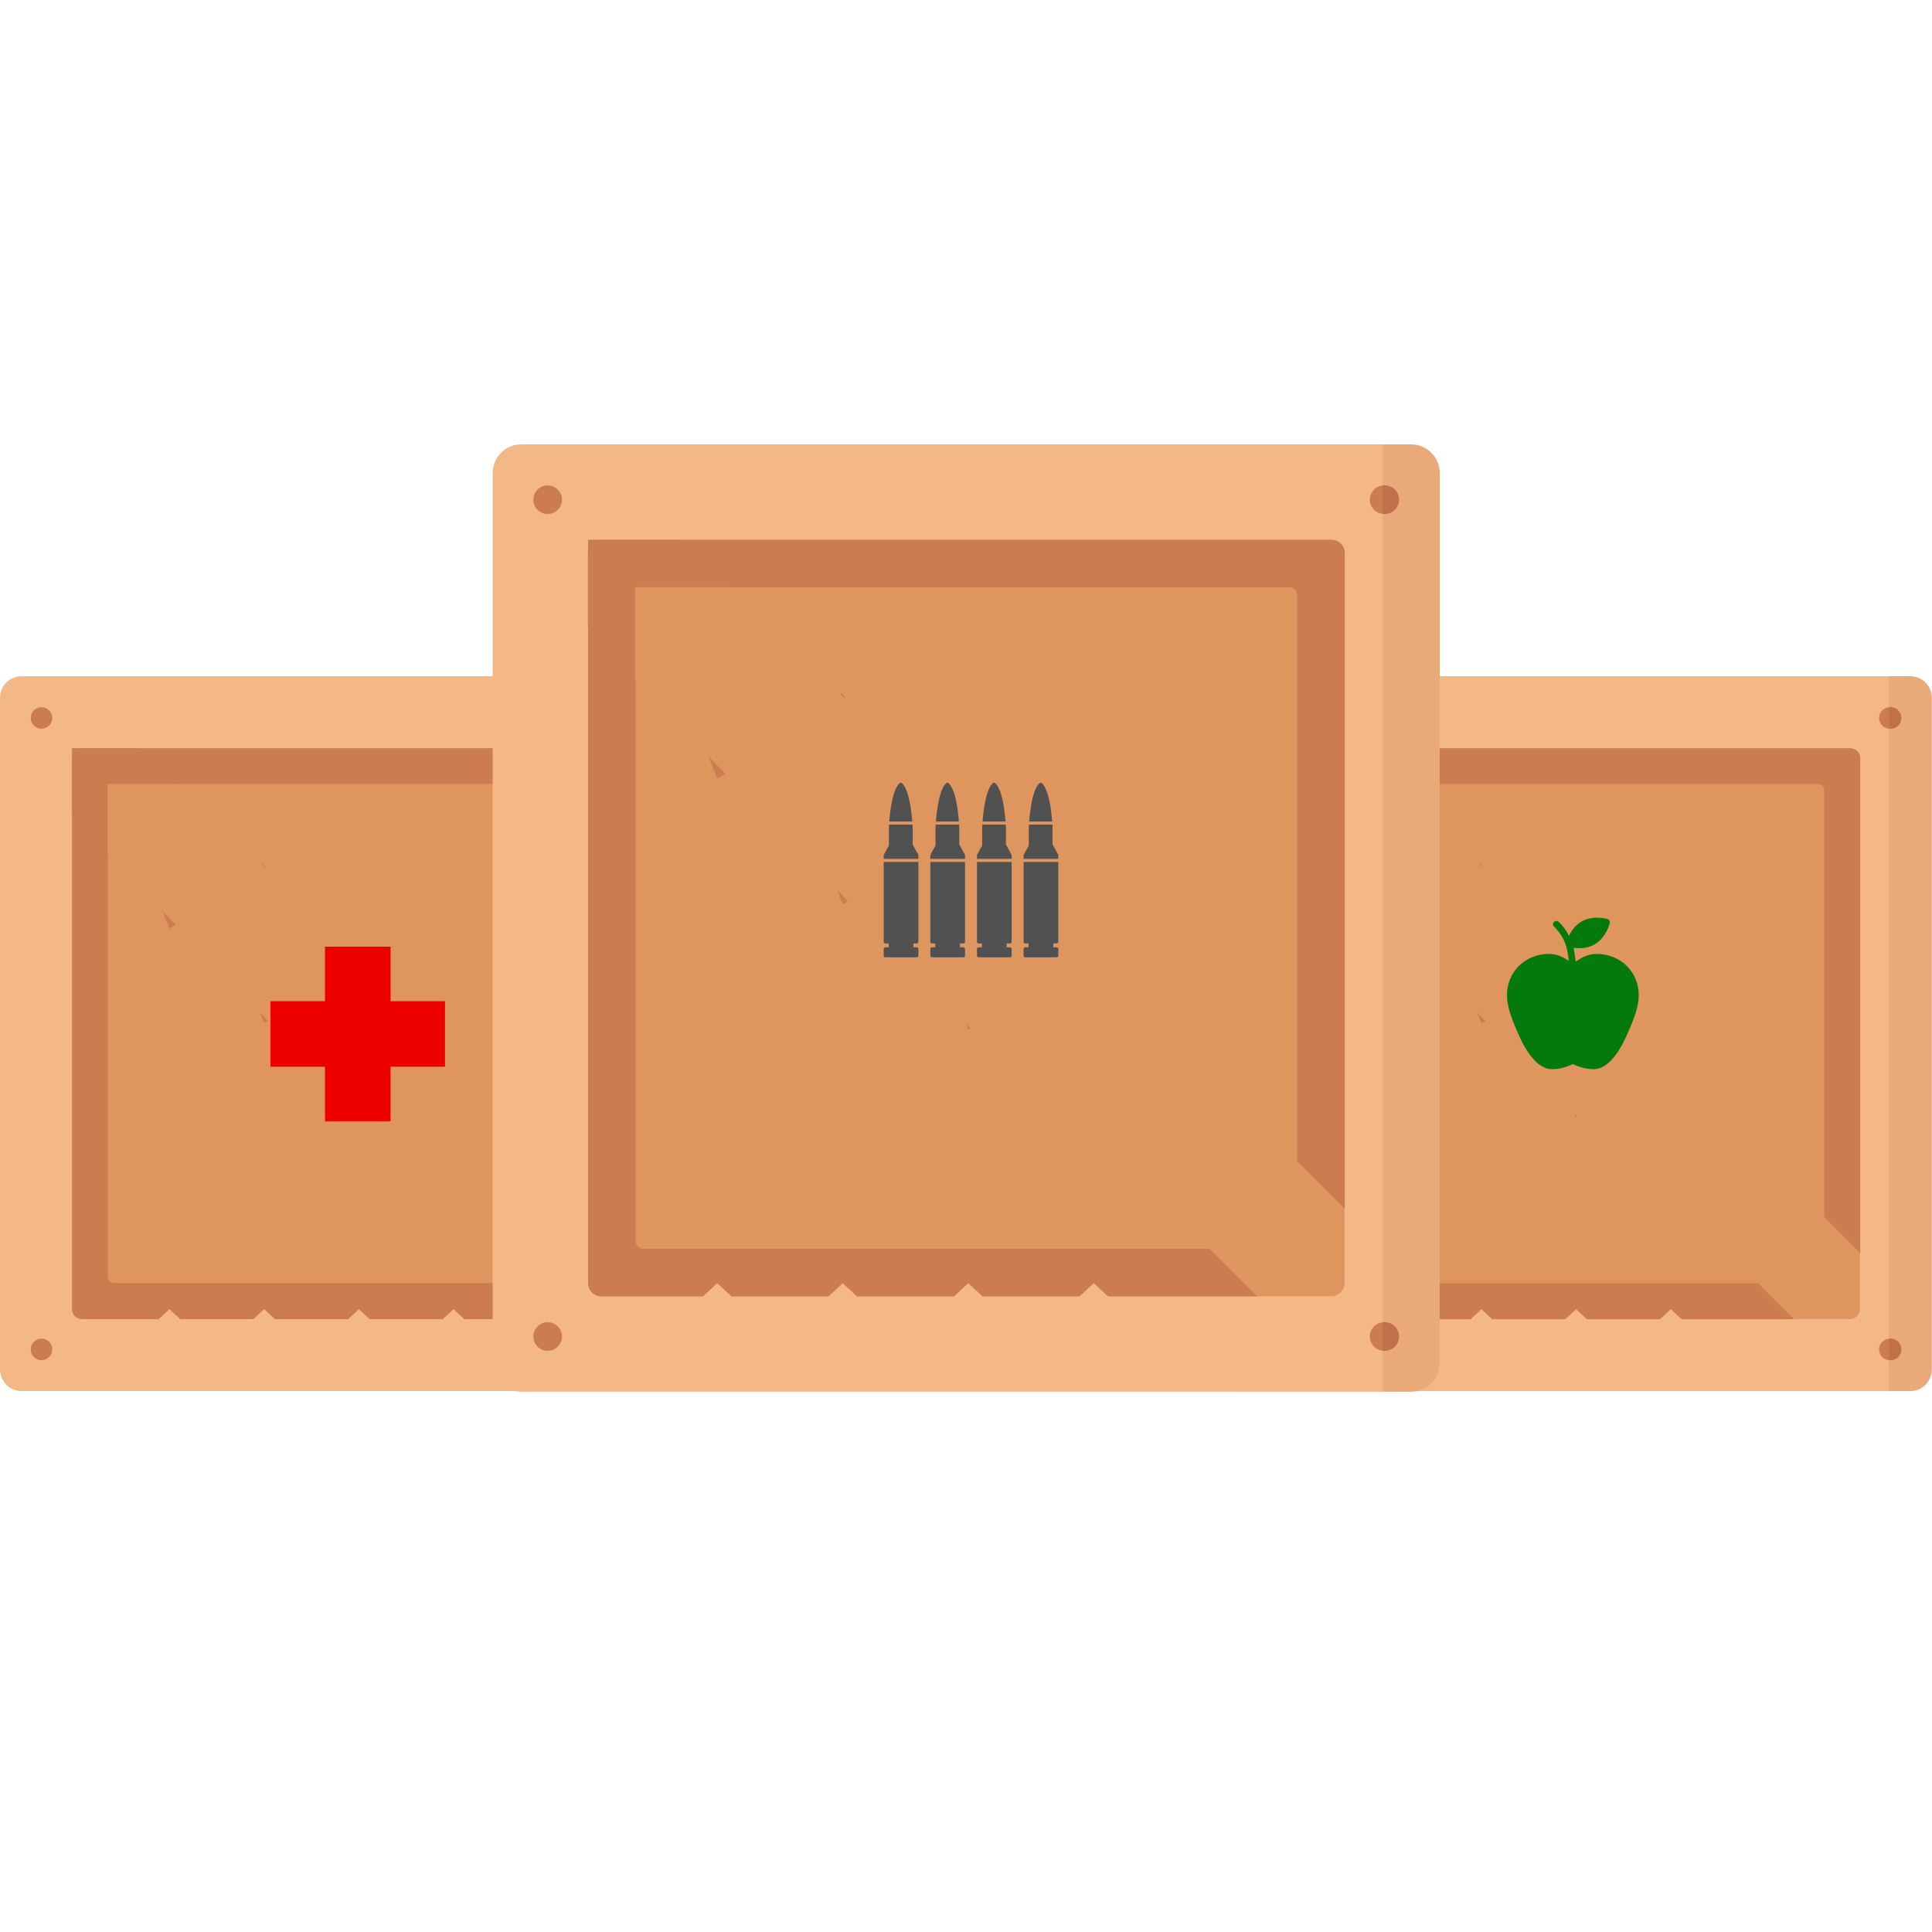 <svg width="200" height="200" viewBox="0 0 200 200" fill="none" xmlns="http://www.w3.org/2000/svg">
<path d="M70.65 143.032L69.533 144H2.233C1 144 0 143 0 141.766V72.233C0 71 1 70 2.233 70H69.533L70.65 71.067C71.883 71.067 72.883 72.067 72.883 73.3V140.799C72.883 142.032 71.883 143.032 70.65 143.032Z" fill="#F4B887"/>
<path d="M73.975 72.233V141.767C73.975 142.999 72.974 144 71.741 144H69.508V70H71.741C72.974 70 73.975 71.001 73.975 72.233Z" fill="#EAA978"/>
<path d="M69.636 75.439C70.253 75.439 70.753 74.939 70.753 74.323C70.753 73.706 70.253 73.206 69.636 73.206C69.019 73.206 68.519 73.706 68.519 74.323C68.519 74.939 69.019 75.439 69.636 75.439Z" fill="#CB7D50"/>
<path d="M4.296 75.439C4.913 75.439 5.413 74.939 5.413 74.323C5.413 73.706 4.913 73.206 4.296 73.206C3.68 73.206 3.18 73.706 3.18 74.323C3.18 74.939 3.68 75.439 4.296 75.439Z" fill="#CB7D50"/>
<path d="M69.636 140.806C70.253 140.806 70.753 140.306 70.753 139.689C70.753 139.072 70.253 138.572 69.636 138.572C69.019 138.572 68.519 139.072 68.519 139.689C68.519 140.306 69.019 140.806 69.636 140.806Z" fill="#CB7D50"/>
<path d="M4.296 140.806C4.913 140.806 5.413 140.306 5.413 139.689C5.413 139.072 4.913 138.572 4.296 138.572C3.68 138.572 3.18 139.072 3.18 139.689C3.18 140.306 3.68 140.806 4.296 140.806Z" fill="#CB7D50"/>
<path d="M70.797 74.323C70.797 74.619 70.679 74.903 70.47 75.112C70.26 75.322 69.976 75.439 69.68 75.439C69.63 75.44 69.581 75.436 69.531 75.429V73.216C69.581 73.209 69.63 73.206 69.68 73.206C69.976 73.206 70.26 73.324 70.47 73.533C70.679 73.743 70.797 74.027 70.797 74.323ZM70.797 139.687C70.797 139.983 70.679 140.267 70.47 140.476C70.26 140.686 69.976 140.803 69.68 140.804C69.63 140.804 69.581 140.8 69.531 140.793V138.581C69.581 138.573 69.63 138.57 69.68 138.57C69.976 138.57 70.26 138.688 70.47 138.897C70.679 139.107 70.797 139.391 70.797 139.687Z" fill="#C07149"/>
<path d="M7.426 84.285V78.485C7.426 78.208 7.536 77.943 7.731 77.748C7.926 77.552 8.192 77.442 8.468 77.442H14.269L50.846 101.941L66.536 129.71V135.511C66.536 135.787 66.427 136.052 66.231 136.248C66.036 136.443 65.77 136.553 65.494 136.553H59.693L29.91 118.715L7.426 84.285Z" fill="#DE955E"/>
<path d="M7.453 77.449H11.122V88.403L52.948 131.881L55.998 132.837L59.721 136.56H48.071L46.955 135.524L45.838 136.56H38.267L37.15 135.524L36.033 136.56H28.464L27.347 135.524L26.231 136.56H18.659L17.542 135.524L16.425 136.56H8.495C8.219 136.56 7.954 136.45 7.758 136.255C7.563 136.059 7.453 135.794 7.453 135.518V77.449ZM66.564 78.491V129.717L62.841 125.994L62.224 123.277L18.499 81.155H11.122V77.449L26.23 77.449L27.44 77.449L28.463 77.449H36.033L37.206 77.449L38.266 77.449H45.837L46.931 77.449L48.071 77.449H55.642L56.718 77.449L57.875 77.449H65.521C65.658 77.449 65.793 77.476 65.92 77.528C66.046 77.581 66.161 77.658 66.258 77.754C66.355 77.851 66.432 77.966 66.484 78.093C66.537 78.219 66.564 78.355 66.564 78.491Z" fill="#CB7D50"/>
<path d="M62.838 125.986V81.759C62.838 81.601 62.775 81.449 62.663 81.338C62.552 81.226 62.4 81.163 62.242 81.163H18.015L26.227 89.374L27.343 89.496L28.46 91.608L36.029 99.178L37.005 99.025L38.263 101.411L45.834 108.982L46.778 108.974L48.068 111.216L55.639 118.787L56.896 118.672L57.872 121.02L62.838 125.986ZM55.995 132.829H11.768C11.61 132.829 11.458 132.766 11.346 132.655C11.235 132.543 11.172 132.391 11.172 132.233V88.006L16.422 93.256L17.538 96.11L18.655 95.49L26.226 103.061L27.343 105.915L28.46 105.294L36.029 112.864L37.146 115.718L38.263 115.097L45.834 122.668L46.95 125.522L48.067 124.902L55.995 132.829Z" fill="#DE955E"/>
<g clip-path="url(#clip0_579_118)">
<path d="M46.07 103.642H40.428V98H33.642V103.642H28V110.428H33.642V116.07H40.428V110.428H46.07V103.642Z" fill="#ED0000"/>
</g>
<path d="M196.655 143.037L195.538 144.005H128.234C127 144.005 126 143.005 126 141.771V72.234C126 71 127 70 128.234 70H195.538L196.655 71.067C197.888 71.067 198.888 72.067 198.888 73.3V140.804C198.888 142.037 197.888 143.037 196.655 143.037Z" fill="#F4B887"/>
<path d="M199.979 72.234V141.771C199.979 143.004 198.978 144.005 197.745 144.005H195.512V70H197.745C198.978 70 199.979 71.001 199.979 72.234Z" fill="#EAA978"/>
<path d="M195.636 75.441C196.253 75.441 196.753 74.941 196.753 74.324C196.753 73.707 196.253 73.207 195.636 73.207C195.02 73.207 194.52 73.707 194.52 74.324C194.52 74.941 195.02 75.441 195.636 75.441Z" fill="#CB7D50"/>
<path d="M130.296 75.441C130.913 75.441 131.413 74.941 131.413 74.324C131.413 73.707 130.913 73.207 130.296 73.207C129.68 73.207 129.18 73.707 129.18 74.324C129.18 74.941 129.68 75.441 130.296 75.441Z" fill="#CB7D50"/>
<path d="M195.636 140.811C196.253 140.811 196.753 140.311 196.753 139.694C196.753 139.077 196.253 138.577 195.636 138.577C195.02 138.577 194.52 139.077 194.52 139.694C194.52 140.311 195.02 140.811 195.636 140.811Z" fill="#CB7D50"/>
<path d="M130.296 140.811C130.913 140.811 131.413 140.311 131.413 139.694C131.413 139.077 130.913 138.577 130.296 138.577C129.68 138.577 129.18 139.077 129.18 139.694C129.18 140.311 129.68 140.811 130.296 140.811Z" fill="#CB7D50"/>
<path d="M196.832 74.324C196.832 74.62 196.714 74.904 196.505 75.113C196.295 75.323 196.011 75.44 195.715 75.441C195.665 75.441 195.616 75.437 195.566 75.43V73.218C195.616 73.21 195.665 73.207 195.715 73.207C196.011 73.207 196.295 73.325 196.505 73.534C196.714 73.744 196.832 74.028 196.832 74.324ZM196.832 139.692C196.832 139.989 196.714 140.273 196.505 140.482C196.295 140.691 196.011 140.809 195.715 140.809C195.665 140.809 195.616 140.806 195.566 140.799V138.586C195.616 138.579 195.665 138.575 195.715 138.576C196.011 138.576 196.295 138.693 196.505 138.903C196.714 139.112 196.832 139.396 196.832 139.692Z" fill="#C07149"/>
<path d="M133.43 84.286V78.485C133.43 78.208 133.539 77.943 133.735 77.748C133.93 77.552 134.196 77.442 134.472 77.442H140.273L176.853 101.943L192.544 129.713V135.515C192.544 135.791 192.434 136.056 192.239 136.252C192.044 136.447 191.778 136.557 191.502 136.557H185.701L155.916 118.718L133.43 84.286Z" fill="#DE955E"/>
<path d="M133.457 77.45H137.126V88.404L178.955 131.885L182.006 132.842L185.728 136.565H174.078L172.961 135.529L171.845 136.565H164.273L163.156 135.529L162.039 136.565H154.469L153.353 135.529L152.236 136.565H144.663L143.547 135.529L142.43 136.565H134.499C134.223 136.565 133.958 136.455 133.762 136.26C133.567 136.064 133.457 135.799 133.457 135.523V77.45ZM192.572 78.493V129.721L188.849 125.999L188.232 123.281L144.504 81.157H137.126V77.45L152.235 77.45L153.445 77.45L154.469 77.45H162.039L163.212 77.45L164.272 77.45H171.844L172.937 77.45L174.078 77.45H181.649L182.725 77.45L183.883 77.45H191.529C191.666 77.45 191.801 77.477 191.928 77.529C192.054 77.582 192.169 77.659 192.266 77.755C192.363 77.852 192.44 77.967 192.492 78.094C192.545 78.22 192.572 78.356 192.572 78.493Z" fill="#CB7D50"/>
<path d="M188.841 125.99V81.76C188.841 81.602 188.779 81.45 188.667 81.338C188.555 81.227 188.404 81.164 188.246 81.164H144.016L152.228 89.376L153.344 89.497L154.461 91.61L162.031 99.18L163.007 99.027L164.265 101.413L171.837 108.985L172.781 108.977L174.07 111.219L181.642 118.79L182.899 118.675L183.875 121.024L188.841 125.99ZM181.998 132.834H137.768C137.61 132.834 137.458 132.771 137.346 132.659C137.235 132.547 137.172 132.396 137.172 132.238V88.008L142.422 93.258L143.539 96.112L144.656 95.492L152.227 103.063L153.344 105.917L154.461 105.297L162.031 112.867L163.148 115.721L164.264 115.1L171.836 122.672L172.953 125.526L174.07 124.906L181.998 132.834Z" fill="#DE955E"/>
<path d="M144.628 142.786L143.149 144.068H53.96C52.325 144.068 51 142.743 51 141.108V48.96C51 47.325 52.325 46 53.96 46H143.149L144.628 47.414C146.263 47.414 147.588 48.739 147.588 50.373V139.826C147.588 141.46 146.263 142.786 144.628 142.786Z" fill="#F4B887"/>
<path d="M149.037 48.96V141.109C149.037 142.742 147.711 144.068 146.077 144.068H143.117V46H146.077C147.711 46 149.037 47.326 149.037 48.96Z" fill="#EAA978"/>
<path d="M143.285 53.209C144.102 53.209 144.764 52.546 144.764 51.729C144.764 50.912 144.102 50.249 143.285 50.249C142.467 50.249 141.805 50.912 141.805 51.729C141.805 52.546 142.467 53.209 143.285 53.209Z" fill="#CB7D50"/>
<path d="M56.695 53.209C57.512 53.209 58.175 52.546 58.175 51.729C58.175 50.912 57.512 50.249 56.695 50.249C55.877 50.249 55.215 50.912 55.215 51.729C55.215 52.546 55.877 53.209 56.695 53.209Z" fill="#CB7D50"/>
<path d="M143.285 139.835C144.102 139.835 144.764 139.172 144.764 138.355C144.764 137.538 144.102 136.875 143.285 136.875C142.467 136.875 141.805 137.538 141.805 138.355C141.805 139.172 142.467 139.835 143.285 139.835Z" fill="#CB7D50"/>
<path d="M56.695 139.835C57.512 139.835 58.175 139.172 58.175 138.355C58.175 137.538 57.512 136.875 56.695 136.875C55.877 136.875 55.215 137.538 55.215 138.355C55.215 139.172 55.877 139.835 56.695 139.835Z" fill="#CB7D50"/>
<path d="M144.829 51.729C144.829 52.121 144.673 52.498 144.396 52.775C144.118 53.053 143.742 53.209 143.35 53.209C143.284 53.209 143.218 53.204 143.152 53.195V50.263C143.218 50.253 143.284 50.249 143.35 50.249C143.742 50.249 144.118 50.405 144.396 50.683C144.673 50.96 144.829 51.337 144.829 51.729ZM144.829 138.353C144.829 138.745 144.673 139.121 144.396 139.399C144.118 139.676 143.742 139.832 143.35 139.832C143.284 139.833 143.218 139.828 143.152 139.819V136.887C143.218 136.877 143.284 136.872 143.35 136.873C143.742 136.873 144.118 137.029 144.396 137.306C144.673 137.584 144.829 137.96 144.829 138.353Z" fill="#C07149"/>
<path d="M60.844 64.931V57.243C60.844 56.877 60.989 56.526 61.248 56.267C61.507 56.008 61.859 55.862 62.225 55.862H69.913L118.387 88.329L139.18 125.13V132.817C139.18 133.184 139.034 133.535 138.775 133.794C138.516 134.053 138.165 134.198 137.799 134.198H130.111L90.641 110.559L60.844 64.931Z" fill="#DE955E"/>
<path d="M60.879 55.872H65.741V70.388L121.171 128.007L125.213 129.275L130.146 134.208H114.708L113.228 132.836L111.749 134.208H101.715L100.235 132.836L98.755 134.208H88.723L87.243 132.836L85.764 134.208H75.729L74.249 132.836L72.769 134.208H62.26C61.894 134.208 61.542 134.063 61.283 133.804C61.024 133.545 60.879 133.193 60.879 132.827V55.872ZM139.215 57.253V125.139L134.282 120.206L133.465 116.605L75.518 60.784H65.741V55.872L85.763 55.872L87.366 55.872L88.723 55.872H98.754L100.309 55.872L101.714 55.872H111.748L113.197 55.872L114.707 55.872H124.741L126.167 55.872L127.701 55.872H137.833C138.015 55.872 138.194 55.908 138.362 55.977C138.53 56.047 138.682 56.148 138.81 56.276C138.939 56.405 139.04 56.557 139.11 56.725C139.179 56.892 139.215 57.072 139.215 57.253Z" fill="#CB7D50"/>
<path d="M134.275 120.195V61.583C134.275 61.374 134.192 61.173 134.044 61.025C133.896 60.877 133.695 60.794 133.486 60.794H74.874L85.756 71.676L87.236 71.837L88.716 74.636L98.747 84.668L100.04 84.465L101.707 87.627L111.741 97.661L112.992 97.65L114.7 100.621L124.734 110.655L126.4 110.502L127.694 113.615L134.275 120.195ZM125.206 129.264H66.594C66.385 129.264 66.184 129.181 66.036 129.033C65.888 128.885 65.805 128.684 65.805 128.475V69.863L72.762 76.82L74.242 80.602L75.722 79.78L85.756 89.814L87.236 93.596L88.715 92.774L98.747 102.805L100.227 106.587L101.707 105.765L111.74 115.799L113.22 119.581L114.7 118.758L125.206 129.264Z" fill="#DE955E"/>
<path d="M94.478 85.657C94.476 85.617 94.471 85.512 94.461 85.361H92.035C92.028 85.466 92.022 85.571 92.018 85.677V87.532L91.508 88.45L91.503 88.457L91.499 88.465L91.496 88.471L91.493 88.477L91.49 88.484L91.488 88.49L91.485 88.5L91.484 88.507L91.482 88.515L91.482 88.523L91.481 88.531V88.908H95.07V88.537L95.069 88.511L95.067 88.504L95.065 88.496C95.061 88.48 95.053 88.463 95.044 88.45L94.508 87.485C94.501 87.469 94.491 87.454 94.479 87.441V85.676L94.478 85.657ZM94.439 85.044C94.392 84.44 94.293 83.503 94.1 82.681C93.938 81.997 93.707 81.384 93.378 81.081C93.362 81.064 93.344 81.051 93.323 81.042C93.302 81.033 93.279 81.027 93.255 81.026C93.232 81.026 93.209 81.029 93.187 81.037C93.165 81.044 93.146 81.056 93.129 81.071C92.794 81.371 92.56 81.99 92.397 82.681C92.203 83.503 92.105 84.44 92.057 85.044H94.439ZM91.481 89.225V97.506C91.481 97.594 91.558 97.664 91.652 97.664H91.997V98.065H91.653C91.63 98.065 91.608 98.069 91.587 98.077C91.566 98.085 91.547 98.096 91.532 98.111C91.516 98.126 91.503 98.143 91.494 98.162C91.486 98.182 91.481 98.202 91.481 98.223V98.941C91.481 99.028 91.558 99.099 91.653 99.099H94.9C94.995 99.099 95.071 99.028 95.071 98.941V98.224C95.071 98.203 95.067 98.182 95.058 98.163C95.05 98.144 95.037 98.126 95.021 98.111C95.005 98.097 94.986 98.085 94.965 98.077C94.945 98.069 94.922 98.065 94.9 98.065H94.555V97.665H94.9C94.995 97.665 95.071 97.594 95.071 97.506V89.225L91.481 89.225ZM99.305 85.657C99.301 85.559 99.295 85.46 99.289 85.361H96.862C96.856 85.466 96.85 85.571 96.845 85.677V87.532L96.335 88.45L96.331 88.457L96.327 88.465L96.323 88.471L96.32 88.478L96.317 88.486L96.314 88.496L96.312 88.504L96.311 88.511L96.309 88.519L96.308 88.531V88.908H99.898V88.537L99.896 88.511L99.894 88.504L99.892 88.496C99.888 88.48 99.88 88.463 99.871 88.45L99.335 87.485C99.328 87.469 99.319 87.454 99.306 87.441V85.676L99.305 85.657ZM99.266 85.044C99.219 84.44 99.121 83.503 98.927 82.681C98.766 81.997 98.535 81.384 98.205 81.081C98.19 81.064 98.171 81.051 98.15 81.042C98.129 81.033 98.106 81.027 98.083 81.026C98.06 81.026 98.037 81.029 98.015 81.037C97.993 81.044 97.973 81.056 97.957 81.071C97.621 81.371 97.388 81.99 97.224 82.681C97.03 83.503 96.932 84.44 96.885 85.044H99.266ZM96.308 89.225V97.506C96.308 97.594 96.385 97.664 96.48 97.664H96.824V98.065H96.48C96.434 98.065 96.391 98.081 96.359 98.111C96.327 98.141 96.308 98.181 96.308 98.223V98.941C96.308 99.028 96.385 99.099 96.48 99.099H99.726C99.821 99.099 99.898 99.028 99.898 98.941V98.224C99.898 98.181 99.88 98.141 99.848 98.111C99.816 98.082 99.772 98.065 99.726 98.065H99.382V97.665H99.727C99.822 97.665 99.898 97.594 99.898 97.506V89.225L96.308 89.225ZM104.133 85.657C104.131 85.617 104.126 85.512 104.117 85.361H101.69C101.683 85.466 101.677 85.571 101.673 85.677V87.532L101.163 88.45L101.159 88.456L101.155 88.463L101.151 88.469L101.148 88.477L101.145 88.484L101.143 88.49L101.14 88.5L101.138 88.507L101.137 88.515L101.137 88.522L101.136 88.531V88.908H104.726V88.537L104.724 88.511L104.722 88.504L104.721 88.496C104.716 88.481 104.708 88.464 104.699 88.45L104.163 87.486C104.156 87.469 104.146 87.454 104.134 87.441V85.677L104.133 85.657ZM104.094 85.044C104.047 84.44 103.948 83.503 103.755 82.681C103.593 81.997 103.362 81.384 103.032 81.081C103.017 81.064 102.998 81.051 102.977 81.042C102.956 81.033 102.933 81.027 102.91 81.026C102.887 81.026 102.864 81.029 102.842 81.037C102.82 81.044 102.8 81.056 102.784 81.071C102.449 81.371 102.215 81.99 102.052 82.681C101.858 83.503 101.759 84.44 101.712 85.044H104.094ZM101.136 89.225V97.506C101.136 97.594 101.212 97.664 101.307 97.664H101.652V98.065H101.308C101.262 98.065 101.218 98.081 101.186 98.111C101.154 98.141 101.136 98.181 101.136 98.223V98.941C101.136 99.028 101.213 99.099 101.308 99.099H104.554C104.649 99.099 104.725 99.028 104.725 98.941V98.224C104.725 98.181 104.707 98.141 104.675 98.111C104.643 98.082 104.599 98.065 104.554 98.065H104.21V97.665H104.554C104.649 97.665 104.725 97.594 104.725 97.506V89.225L101.136 89.225ZM108.96 85.657C108.958 85.617 108.954 85.512 108.944 85.361H106.517C106.511 85.466 106.505 85.571 106.5 85.677V87.532L105.99 88.45L105.985 88.457L105.981 88.465L105.978 88.472L105.974 88.478L105.972 88.485L105.97 88.492L105.968 88.5L105.966 88.507L105.965 88.515L105.964 88.523L105.963 88.531V88.908H109.553V88.537L109.551 88.511L109.55 88.504L109.548 88.496C109.543 88.48 109.536 88.463 109.526 88.45L108.991 87.485C108.984 87.469 108.974 87.454 108.961 87.441V85.676L108.96 85.657ZM108.922 85.044C108.874 84.44 108.776 83.503 108.582 82.681C108.421 81.997 108.189 81.384 107.86 81.081C107.845 81.064 107.826 81.051 107.805 81.042C107.784 81.033 107.761 81.027 107.738 81.026C107.715 81.026 107.691 81.029 107.67 81.037C107.648 81.044 107.628 81.056 107.611 81.071C107.276 81.371 107.042 81.99 106.88 82.681C106.685 83.503 106.587 84.44 106.54 85.044H108.922ZM105.963 89.225V97.506C105.963 97.594 106.04 97.664 106.135 97.664H106.479V98.065H106.135C106.089 98.065 106.046 98.081 106.013 98.111C105.981 98.141 105.963 98.181 105.963 98.223V98.941C105.963 99.028 106.04 99.099 106.135 99.099H109.382C109.476 99.099 109.553 99.028 109.553 98.941V98.224C109.553 98.181 109.535 98.141 109.503 98.111C109.471 98.082 109.427 98.065 109.382 98.065H109.037V97.665H109.382C109.476 97.665 109.553 97.594 109.553 97.506V89.225L105.963 89.225Z" fill="#515151"/>
<path d="M169.64 103.026C169.64 104.213 169.144 105.523 168.344 107.294C167.943 108.18 167.467 109.002 166.914 109.622C166.363 110.244 165.713 110.68 164.979 110.68C164.221 110.678 163.489 110.473 162.818 110.149C162.15 110.475 161.417 110.678 160.661 110.68H160.657C159.923 110.68 159.276 110.244 158.723 109.622C158.171 109.002 157.694 108.18 157.292 107.294C156.493 105.523 156 104.213 156 103.026C156 100.686 157.785 98.751 160.383 98.751C161.249 98.751 161.884 99.137 162.403 99.466C162.305 98.777 162.258 97.876 161.674 96.921C161.262 96.248 160.9 95.949 160.9 95.949C160.859 95.918 160.825 95.876 160.802 95.83C160.779 95.783 160.766 95.731 160.766 95.679C160.766 95.614 160.784 95.55 160.819 95.495C160.853 95.44 160.903 95.396 160.962 95.368C161.021 95.34 161.086 95.33 161.151 95.338C161.215 95.347 161.276 95.373 161.326 95.415C161.326 95.415 161.807 95.805 162.26 96.575C162.313 96.668 162.367 96.773 162.42 96.876C162.651 96.392 163.051 95.78 163.714 95.396C164.328 95.043 165.002 94.979 165.522 95.005C166.042 95.029 166.411 95.143 166.411 95.143C166.496 95.167 166.568 95.224 166.612 95.3C166.656 95.377 166.668 95.468 166.647 95.553C166.647 95.553 166.304 97.052 165.079 97.758C164.305 98.205 163.435 98.189 162.899 98.119C162.94 98.269 163.047 99.035 163.118 99.538C163.659 99.199 164.324 98.751 165.255 98.751C167.855 98.751 169.64 100.686 169.64 103.026Z" fill="#04790C"/>
<defs>
<clipPath id="clip0_579_118">
<rect width="18.07" height="18.07" fill="white" transform="translate(28 98)"/>
</clipPath>
</defs>
</svg>
